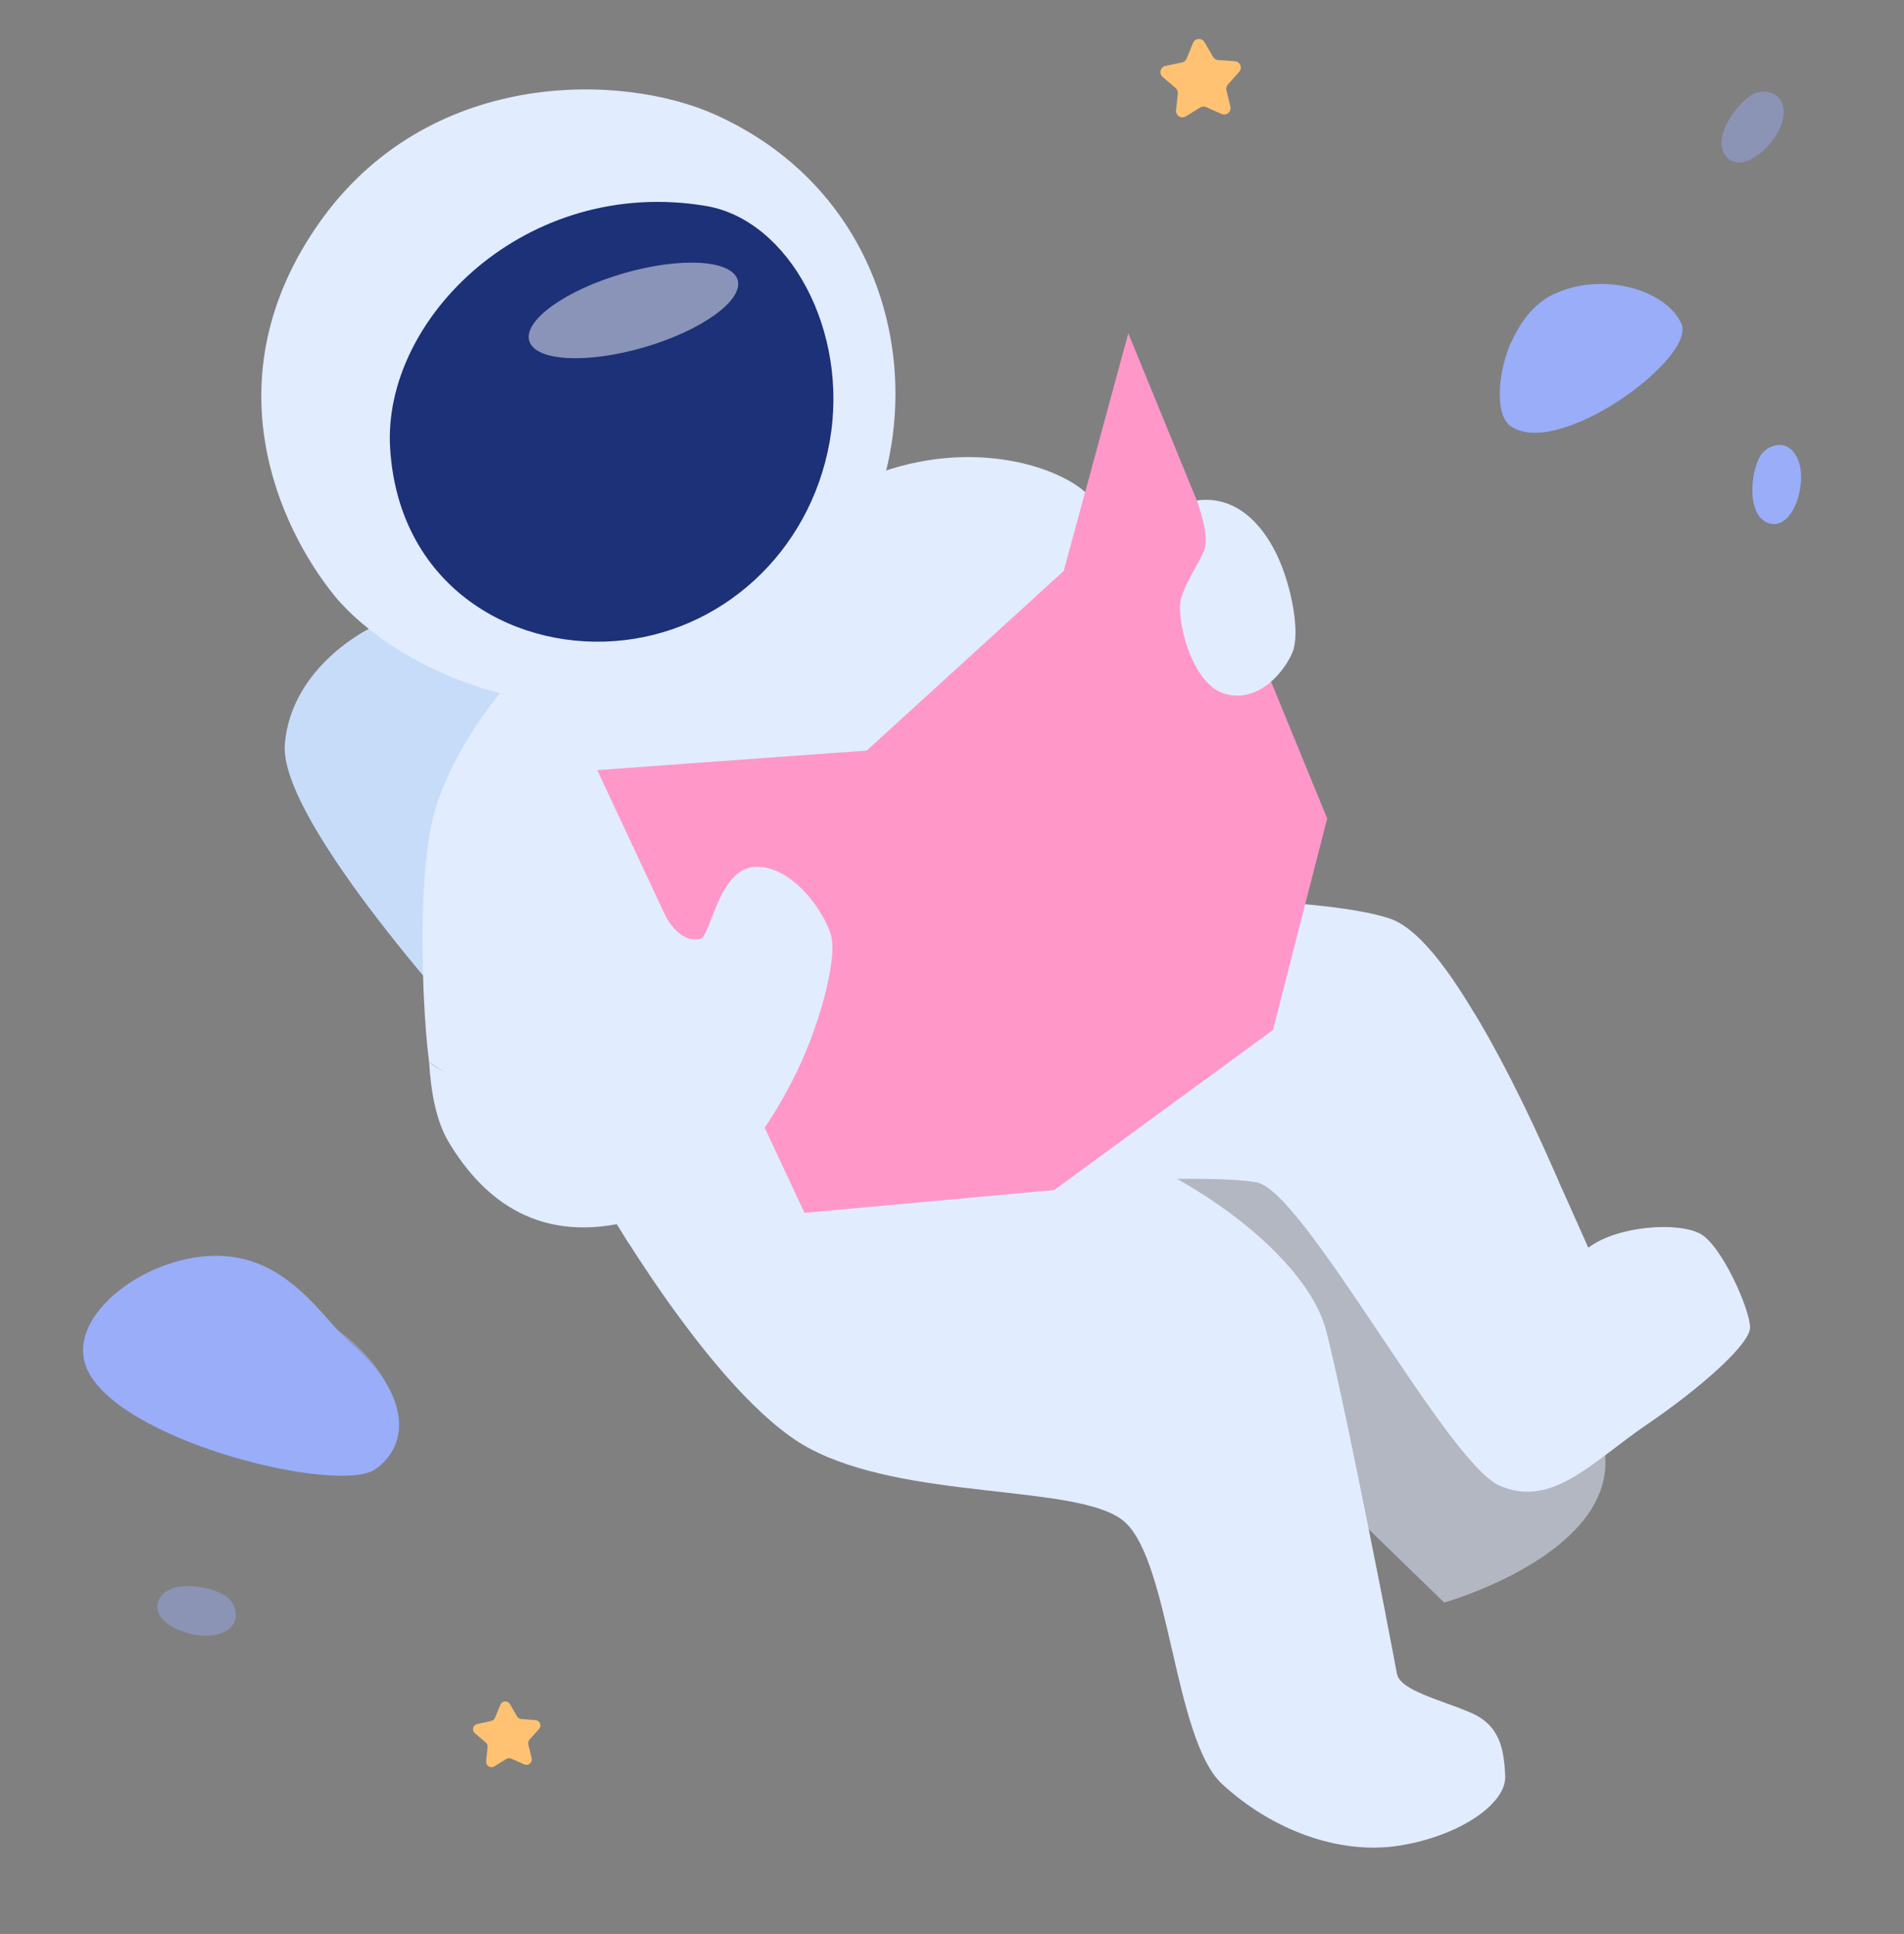 <svg width="321" height="326" viewBox="0 0 321 326" fill="none" xmlns="http://www.w3.org/2000/svg">
<rect x="0" y="0" width="321" height="326" fill="#808080" stroke="none"/>
<path d="M62.383 105.907C62.383 105.907 49.141 112.207 48.022 125.414C46.903 138.622 80.401 174.83 80.401 174.83L172.274 117.026L138.563 66.16L62.383 105.907Z" fill="#C7DCF9"/>
<path d="M84.296 116.842C84.296 116.842 74.959 127.818 72.65 139.422C70.342 151.025 71.318 171.403 72.345 178.991C88.244 191.831 146.614 176.237 146.614 176.237L199.096 105.337C199.096 105.337 188.195 87.642 182.95 82.943C177.705 78.244 161.382 73.063 143.533 81.683C133.796 97.69 84.296 116.842 84.296 116.842Z" fill="#E1ECFF"/>
<g style="mix-blend-mode:multiply">
<path d="M80.177 122.47C80.177 122.47 102.788 128.08 127.052 116.776C151.316 105.472 154.001 78.062 154.001 78.062L143.522 81.687L84.296 116.842L80.177 122.47Z" fill="#E1ECFF"/>
</g>
<path d="M175.881 199.539C175.881 199.539 203.875 197.832 211.873 199.31C219.872 200.789 243.86 246.486 252.775 250.414C261.69 254.343 268.499 246.359 277.612 240.158C286.724 233.956 294.965 226.639 295.048 223.812C295.13 220.984 290.344 210.032 286.706 208.002C283.068 205.972 272.938 206.495 267.773 210.316C258.385 189.243 244.984 158.493 234.351 154.853C223.719 151.212 192.245 151.261 192.245 151.261L175.881 199.539Z" fill="#E1ECFF"/>
<g style="mix-blend-mode:multiply" opacity="0.51">
<path d="M203.924 176.93C203.924 176.93 226.876 177.887 233.743 185.941C240.609 193.996 256.58 245.037 270.624 245.324C271.981 262.114 243.477 270.135 243.477 270.135L168.974 197.798L203.924 176.93Z" fill="#E1ECFF"/>
</g>
<path d="M100.416 200.36C100.416 200.36 120.056 235.288 136.325 244.079C152.595 252.87 180.815 250.167 189.048 256.087C197.282 262.007 197.722 293.086 206.07 300.763C214.418 308.44 225.725 312.726 235.914 311.11C246.103 309.495 253.974 304.024 253.767 299.403C253.56 294.782 252.878 290.809 247.895 288.673C242.911 286.537 235.986 284.946 235.501 282.096C235.015 279.247 226.619 235.935 223.558 224.215C220.496 212.496 201.824 197.166 178.635 190.373C155.998 173.876 123.604 183.782 123.604 183.782L100.416 200.36Z" fill="#E1ECFF"/>
<g style="mix-blend-mode:multiply">
<path d="M106.072 209.677C106.072 209.677 125.887 209.354 143.096 200.367C138.49 182.549 127.675 177.925 127.675 177.925L100.416 200.36L106.072 209.677Z" fill="#E1ECFF"/>
</g>
<path d="M120.688 19.372C104.664 12.136 72.064 11.529 53.73 37.691C35.397 63.853 47.104 88.913 56.319 100.327C65.97 112.306 97.525 129.48 128.603 109.255C159.681 89.031 159.568 36.936 120.688 19.372Z" fill="#E1ECFF"/>
<path d="M119.05 34.724C133.009 37.079 143.232 55.752 139.863 74.518C136.494 93.284 121.437 106.764 103.605 108.067C85.774 109.37 67.214 98.386 65.774 75.604C64.394 53.709 88.739 29.614 119.05 34.724Z" fill="#1C3177"/>
<g style="mix-blend-mode:multiply">
<path d="M89.194 181.549C106.532 172.035 91.865 153.971 109.416 148.454C133.166 150.213 139.591 148.574 139.591 148.574C139.591 148.574 97.253 191.135 89.194 181.549Z" fill="#E1ECFF"/>
</g>
<path d="M100.686 129.813L135.642 204.451L177.714 200.605L214.618 173.604L223.751 137.97L190.222 56.189L179.327 96.267L146.143 126.518L100.686 129.813Z" fill="#FF97C9"/>
<path d="M89.194 181.549C99.016 180.083 103.612 173.313 106.413 170.258C107.839 168.699 107.449 167.443 106.397 163.293C105.346 159.144 107.72 154.654 111.237 152.564C113.6 157.811 116.126 158.666 118.006 158.286C119.885 157.906 121.07 146.442 127.279 146.124C133.488 145.806 139.015 153.677 140.12 157.719C141.224 161.76 138.007 173.719 133.535 182.261C129.062 190.802 122.656 201.436 106.909 205.69C91.162 209.943 81.537 202.405 75.612 192.454C73.613 189.095 72.653 184.333 72.347 178.975C72.347 178.975 76.239 183.452 89.194 181.549Z" fill="#E1ECFF"/>
<path d="M201.769 84.355C201.769 84.355 204.086 90.409 202.968 92.904C201.85 95.4 200.24 97.51 199.168 100.681C198.095 103.853 200.776 115.353 206.549 116.969C212.322 118.586 216.635 113.045 217.919 109.92C219.204 106.795 217.844 98.907 215.266 93.518C212.687 88.129 208.21 83.487 201.769 84.355Z" fill="#E1ECFF"/>
<path d="M203.071 7.107L204.508 9.582C204.594 9.732 204.715 9.859 204.862 9.952C205.008 10.044 205.175 10.099 205.347 10.113L208.203 10.322C208.403 10.337 208.595 10.408 208.756 10.526C208.918 10.644 209.043 10.806 209.117 10.991C209.192 11.177 209.213 11.38 209.177 11.577C209.142 11.774 209.053 11.958 208.919 12.107L207.009 14.245C206.893 14.374 206.81 14.529 206.767 14.697C206.725 14.866 206.724 15.042 206.764 15.21L207.434 17.979C207.481 18.173 207.473 18.377 207.41 18.566C207.348 18.756 207.234 18.925 207.08 19.053C206.927 19.181 206.741 19.264 206.543 19.292C206.346 19.32 206.144 19.292 205.961 19.212L203.339 18.054C203.18 17.983 203.007 17.953 202.834 17.964C202.661 17.976 202.494 18.03 202.346 18.121L199.903 19.62C199.733 19.726 199.536 19.782 199.336 19.781C199.135 19.78 198.939 19.723 198.769 19.617C198.6 19.51 198.463 19.358 198.376 19.177C198.288 18.997 198.253 18.796 198.274 18.597L198.57 15.763C198.587 15.591 198.563 15.416 198.498 15.255C198.433 15.094 198.33 14.952 198.198 14.839L196.018 12.977C195.865 12.847 195.752 12.678 195.691 12.487C195.629 12.296 195.623 12.092 195.672 11.898C195.72 11.704 195.823 11.527 195.967 11.388C196.111 11.249 196.291 11.154 196.487 11.112L199.289 10.521C199.458 10.485 199.616 10.408 199.749 10.296C199.881 10.185 199.985 10.043 200.05 9.883L201.142 7.237C201.218 7.05 201.344 6.888 201.508 6.77C201.671 6.652 201.864 6.582 202.066 6.568C202.267 6.555 202.468 6.598 202.645 6.693C202.823 6.789 202.97 6.932 203.071 7.107Z" fill="#FEC272"/>
<path d="M85.973 287.249L87.178 289.326C87.25 289.452 87.352 289.559 87.475 289.636C87.598 289.713 87.738 289.759 87.883 289.769L90.279 289.953C90.446 289.966 90.606 290.026 90.741 290.125C90.876 290.224 90.981 290.359 91.043 290.515C91.106 290.67 91.123 290.84 91.094 291.005C91.065 291.17 90.99 291.324 90.879 291.448L89.275 293.237C89.176 293.346 89.106 293.477 89.071 293.62C89.036 293.763 89.036 293.912 89.073 294.054L89.632 296.388C89.671 296.551 89.663 296.721 89.61 296.88C89.558 297.039 89.462 297.18 89.333 297.288C89.205 297.395 89.049 297.465 88.884 297.489C88.718 297.513 88.549 297.491 88.395 297.424L86.199 296.451C86.066 296.392 85.921 296.367 85.776 296.377C85.632 296.387 85.491 296.431 85.367 296.507L83.329 297.758C83.186 297.846 83.021 297.892 82.853 297.891C82.685 297.89 82.521 297.842 82.379 297.753C82.237 297.663 82.122 297.535 82.049 297.384C81.976 297.233 81.947 297.064 81.965 296.897L82.206 294.509C82.221 294.363 82.2 294.216 82.145 294.079C82.091 293.943 82.003 293.822 81.891 293.727L80.066 292.169C79.939 292.061 79.844 291.919 79.793 291.759C79.742 291.6 79.737 291.429 79.778 291.266C79.818 291.104 79.904 290.956 80.024 290.84C80.145 290.723 80.296 290.643 80.459 290.607L82.805 290.104C82.948 290.074 83.081 290.01 83.193 289.916C83.305 289.823 83.392 289.704 83.448 289.57L84.364 287.35C84.428 287.195 84.535 287.061 84.671 286.963C84.808 286.866 84.969 286.809 85.137 286.798C85.304 286.788 85.472 286.825 85.619 286.904C85.767 286.984 85.889 287.103 85.973 287.249Z" fill="#FEC272"/>
<g style="mix-blend-mode:soft-light" opacity="0.48">
<path d="M108.611 58.541C118.312 55.706 125.364 50.626 124.361 47.195C123.358 43.764 114.681 43.28 104.98 46.114C95.279 48.949 88.227 54.029 89.23 57.46C90.233 60.892 98.91 61.375 108.611 58.541Z" fill="white"/>
</g>
<g style="mix-blend-mode:multiply">
<path d="M138.614 169.365C138.614 169.365 126.603 160.005 124.551 160.144C122.498 160.282 117.572 168.653 118.947 170.691C120.323 172.729 127.121 179.248 134.216 180.916C136.179 176.467 138.614 169.365 138.614 169.365Z" fill="#E1ECFF"/>
</g>
<g style="mix-blend-mode:multiply" opacity="0.5">
<path d="M146.143 126.518L177.713 200.605L214.617 173.604L179.327 96.267L146.143 126.518Z" fill="#FF97C9"/>
</g>
<g style="mix-blend-mode:multiply">
<path d="M226.804 238.556C223.061 242.108 218.783 245.051 214.127 247.277C209.758 249.308 208.48 252.948 210.275 259.346C212.069 265.745 213.512 275.814 216.492 278.29C219.473 280.766 229.013 278.699 233.589 272.168C231.201 260.069 226.804 238.556 226.804 238.556Z" fill="#E1ECFF"/>
</g>
<g style="mix-blend-mode:multiply">
<path d="M248.451 170.623C248.451 170.623 243.013 173.442 243.808 177.299C244.603 181.157 251.594 199.59 253.965 201.134C256.336 202.678 262.812 199.219 262.812 199.219C254.643 180.251 248.451 170.623 248.451 170.623Z" fill="#E1ECFF"/>
</g>
<path d="M15.084 231.599C10.007 222.664 23.854 211.802 36.25 211.681C48.647 211.561 54.605 222.611 59.266 226.569C69 234.828 69.297 243.531 63.223 247.691C57.148 251.851 21.802 243.418 15.084 231.599Z" fill="#99ADF9"/>
<path d="M254.547 71.727C250.733 68.817 253.439 53.746 261.712 49.703C269.985 45.66 280.804 48.741 283.462 54.535C286.12 60.329 262.365 77.688 254.547 71.727Z" fill="#99ADF9"/>
<path d="M296.769 76.847C295.101 79.6 294.378 87.17 298.361 88.24C302.344 89.309 304.77 81.408 303.131 77.491C301.492 73.574 297.883 75.007 296.769 76.847Z" fill="#99ADF9"/>
<path opacity="0.44" d="M295.472 15.904C292.659 17.469 288.266 23.674 291.196 26.583C294.126 29.493 300.147 23.837 300.671 19.625C301.195 15.414 297.351 14.861 295.472 15.904Z" fill="#99ADF9"/>
<path opacity="0.44" d="M38.136 269.079C35.488 267.248 27.983 266.045 26.663 269.957C25.343 273.869 33.078 276.76 37.078 275.389C41.078 274.017 39.898 270.303 38.136 269.079Z" fill="#99ADF9"/>
<g style="mix-blend-mode:multiply" opacity="0.64">
<path d="M56.906 224.184C52.493 225.326 53.483 229.274 55.16 232.799C56.837 236.324 61.948 237.016 65.282 233.467C62.603 228.129 56.906 224.184 56.906 224.184Z" fill="#99ADF9"/>
</g>
<g style="mix-blend-mode:multiply" opacity="0.64">
<path d="M30.806 219.887C27.629 220.459 25.333 225.268 27.843 228.873C30.353 232.479 34.84 234.925 37.231 233.735C39.623 232.545 39.662 226.979 37.645 223.545C35.629 220.112 33.86 219.335 30.806 219.887Z" fill="#99ADF9"/>
</g>
<g style="mix-blend-mode:multiply" opacity="0.64">
<path d="M273.267 52.131C271.548 52.81 269.896 54.831 270.19 56.873C270.485 58.915 272.398 60.587 274.327 60.212C276.255 59.836 277.7 56.584 277.147 54.354C276.595 52.124 274.579 51.617 273.267 52.131Z" fill="#99ADF9"/>
</g>
<g style="mix-blend-mode:multiply" opacity="0.64">
<path d="M254.934 57.387C254.934 57.387 257.497 59.626 257.281 62.378C257.064 65.13 252.91 65.157 252.91 65.157C252.91 65.157 253.213 60.47 254.934 57.387Z" fill="#99ADF9"/>
</g>
</svg>
